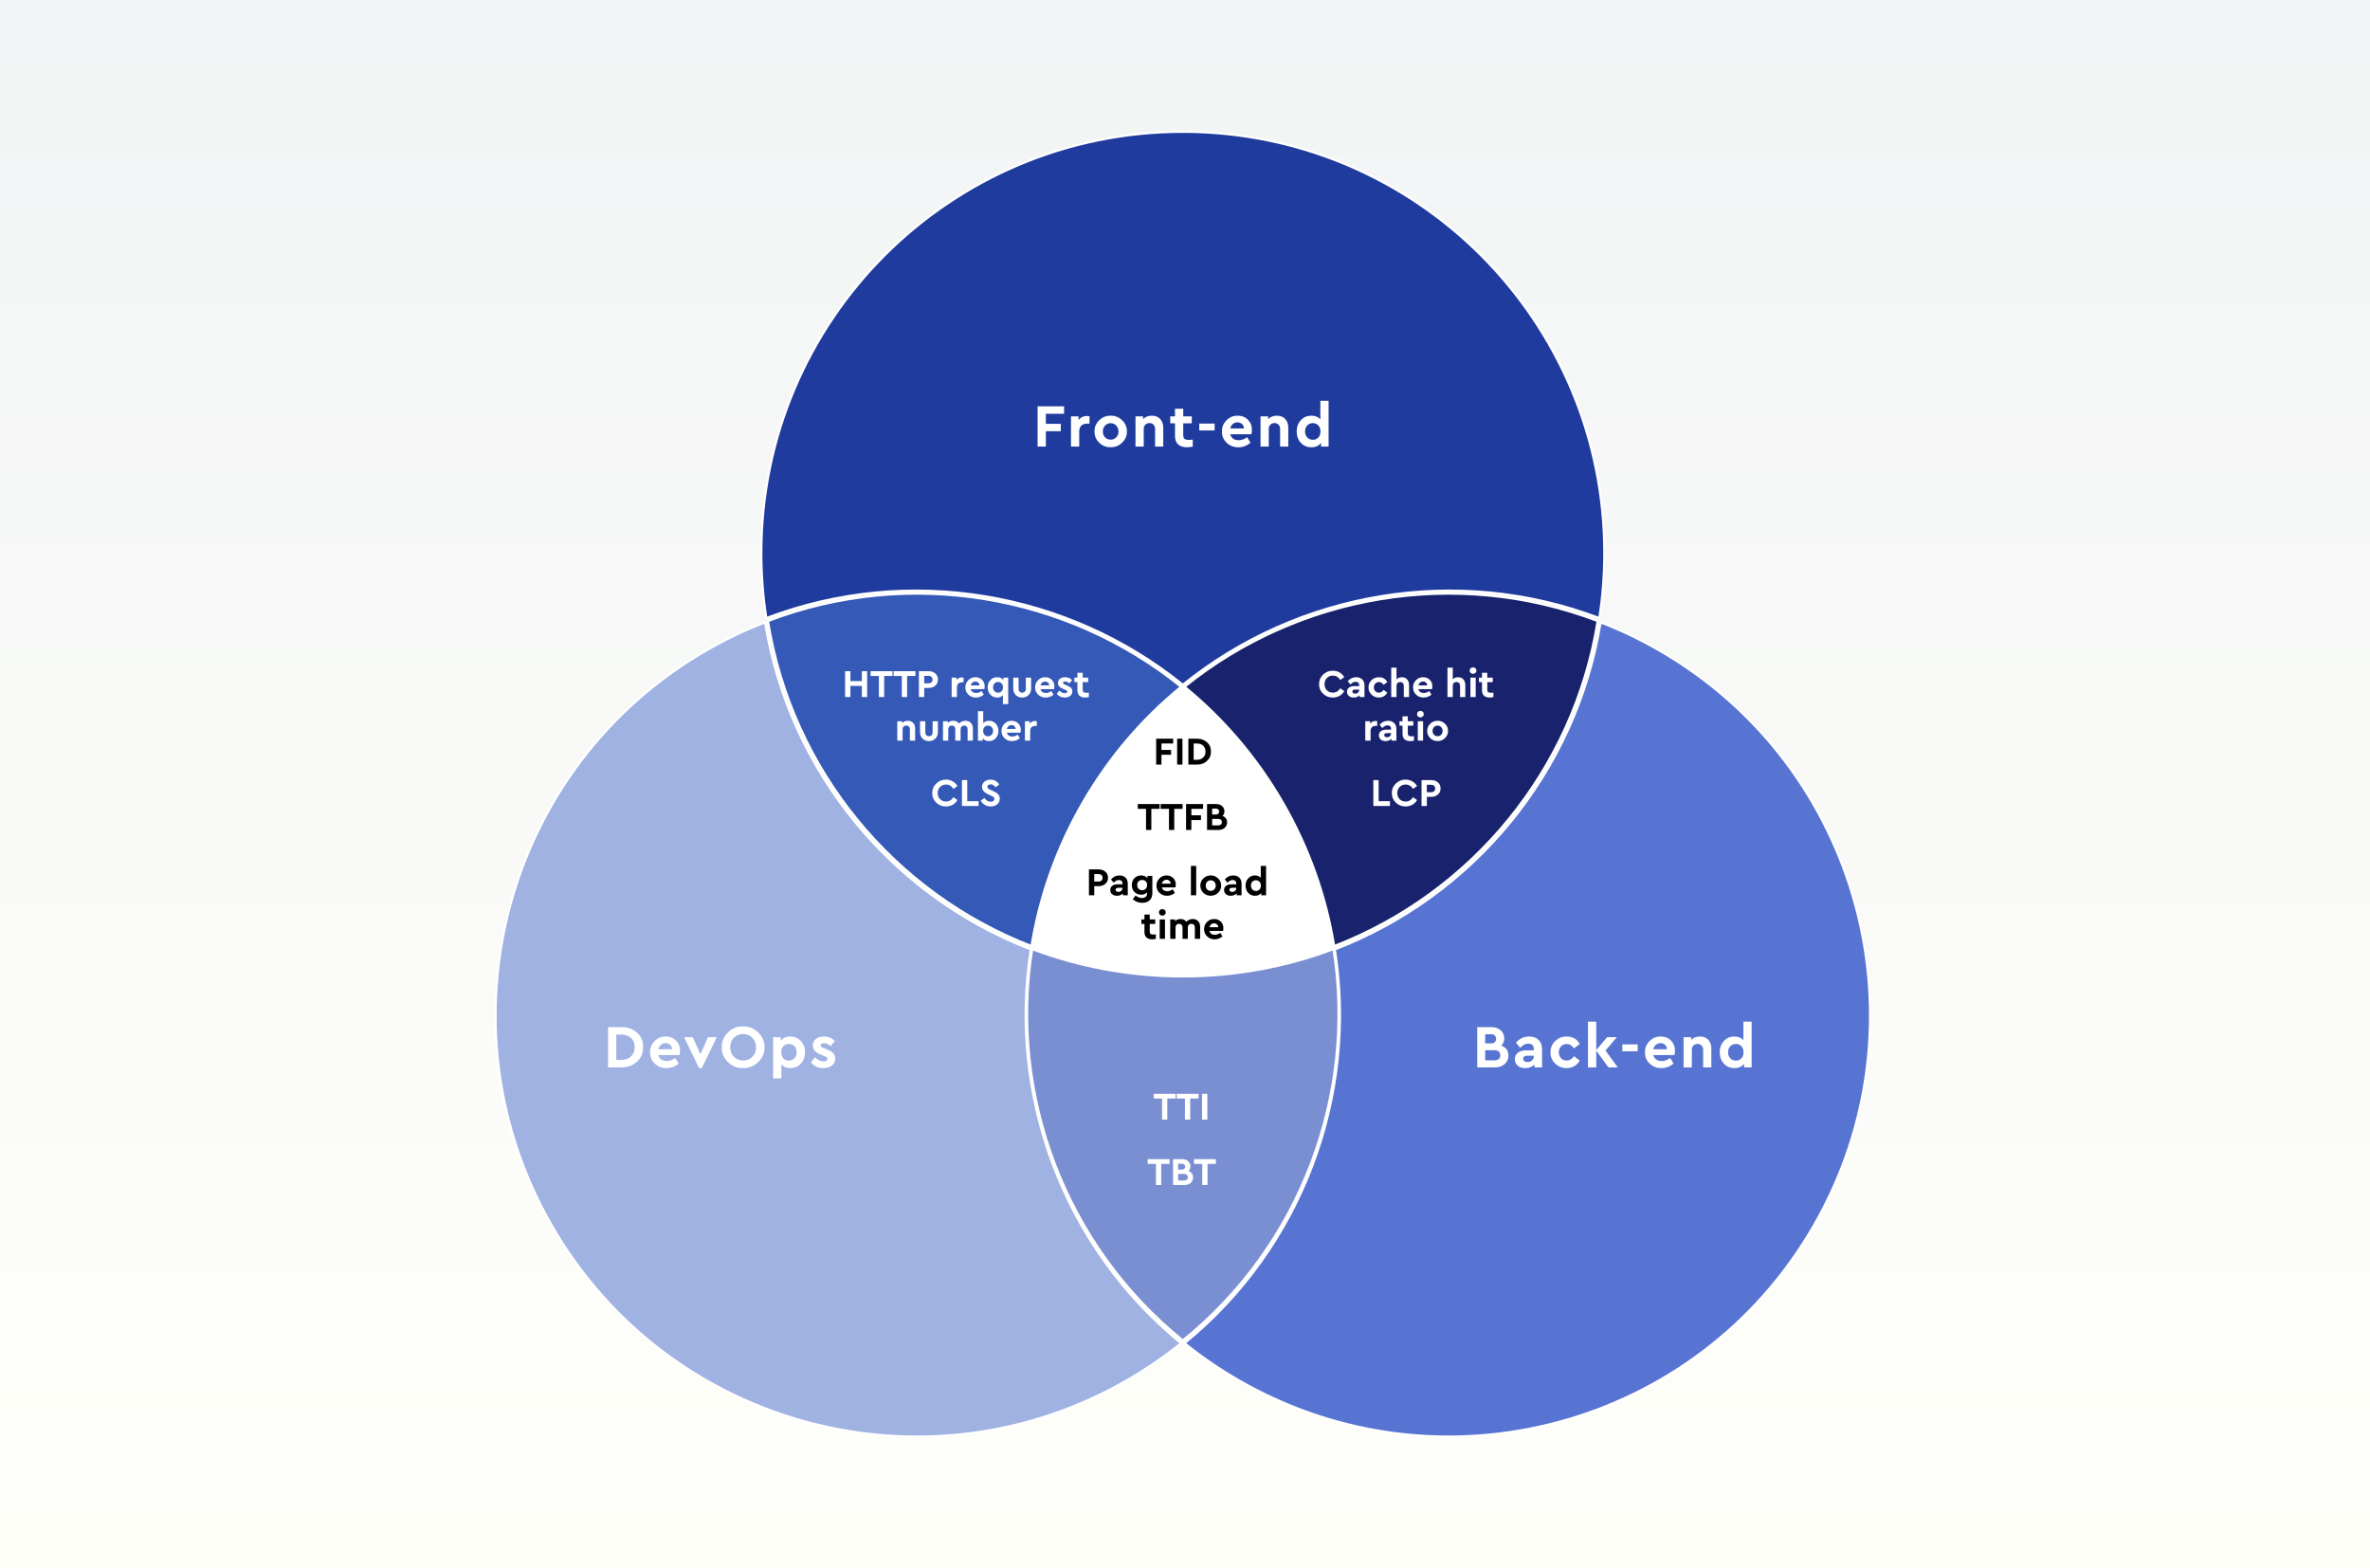 <?xml version="1.0" encoding="UTF-8"?>
<svg xmlns="http://www.w3.org/2000/svg" width="1088" height="720" viewBox="0 0 1088 720" fill="none">
  <rect x="0" y="0" width="1088" height="720" fill="#333333" stroke="none"/>
  <g clip-path="url(#clip0_2945_3461)">
    <rect width="1088" height="720" fill="white"></rect>
    <rect x="-4" width="1095" height="720" fill="url(#paint0_linear_2945_3461)"></rect>
    <path d="M543.001 315C525.184 329.54 509.664 347.546 497.508 368.729C485.353 389.911 477.6 412.43 474 435.229C495.431 443.488 518.69 448 543 448C567.31 448 590.569 443.488 612 435.229C608.4 412.431 600.647 389.912 588.492 368.729C576.336 347.545 560.819 329.54 543.001 315Z" fill="white"></path>
    <path d="M588.983 368.529C576.89 347.57 561.479 329.725 543.793 315.277C596.329 272.887 668.673 260.375 733.442 285.087C722.449 353.555 675.45 409.975 612.483 434.312C608.828 411.757 601.076 389.487 588.983 368.529Z" fill="#19226D" stroke="white"></path>
    <path d="M497.45 368.779L497.017 368.529C484.924 389.488 477.171 411.758 473.517 434.312C410.55 409.975 363.551 353.555 352.558 285.087C417.327 260.375 489.671 272.887 542.207 315.277C524.52 329.724 509.11 347.57 497.017 368.529L497.45 368.779Z" fill="#3459B7" stroke="white"></path>
    <path d="M543 448.236C567.357 448.236 590.672 443.804 612.179 435.685C622.685 502.499 597.16 571.535 543 615.357C488.84 571.536 463.315 502.499 473.821 435.685C495.328 443.804 518.643 448.236 543 448.236Z" fill="#7A8FD2" stroke="white"></path>
    <path d="M761.823 298.647L761.823 298.647C854.272 352.048 885.943 470.296 832.577 562.781C779.197 655.265 660.979 686.961 568.53 633.561L568.53 633.561C559.721 628.483 551.472 622.807 543.794 616.61C597.906 572.487 623.367 503.037 612.785 435.849C676.243 411.405 723.638 354.627 734.786 285.689C743.981 289.25 753.014 293.556 761.823 298.647Z" fill="#5774D2" stroke="white"></path>
    <path d="M324.177 298.647L324.177 298.647C332.986 293.556 342.019 289.25 351.214 285.689C362.361 354.627 409.756 411.406 473.215 435.85C462.632 503.037 488.094 572.487 542.206 616.61C534.528 622.807 526.278 628.482 517.47 633.561L517.47 633.561C425.021 686.961 306.803 655.265 253.423 562.781C200.057 470.297 231.728 352.048 324.177 298.647Z" fill="#9FB2E2" stroke="white"></path>
    <path d="M351.803 283.746C350.285 274.001 349.5 264.006 349.5 253.837C349.5 147.06 436.14 60.5 543 60.5C649.862 60.5 736.5 147.06 736.5 253.837C736.5 264.007 735.715 274.002 734.197 283.746C668.867 258.932 595.932 271.602 543 314.357C490.068 271.602 417.133 258.932 351.803 283.746Z" fill="#203B9E" stroke="white"></path>
    <path d="M476.337 205V186.52H488.489V189.936H480.117V194.556H486.977V197.972H480.117V205H476.337ZM500.171 191.14V194.472H499.163C498.006 194.472 497.091 194.78 496.419 195.396C495.766 196.012 495.439 196.908 495.439 198.084V205H491.659V191.14H495.131V192.792C496.102 191.579 497.371 190.972 498.939 190.972C499.406 190.972 499.817 191.028 500.171 191.14ZM502.457 198.056C502.42 196.077 503.139 194.369 504.613 192.932C506.088 191.495 507.843 190.795 509.877 190.832C511.912 190.795 513.667 191.495 515.141 192.932C516.635 194.369 517.363 196.077 517.325 198.056C517.363 200.035 516.635 201.752 515.141 203.208C513.648 204.645 511.884 205.345 509.849 205.308C507.815 205.345 506.06 204.645 504.585 203.208C503.129 201.752 502.42 200.035 502.457 198.056ZM512.425 200.772C513.116 200.063 513.461 199.167 513.461 198.084C513.461 197.001 513.116 196.096 512.425 195.368C511.753 194.64 510.904 194.276 509.877 194.276C508.832 194.276 507.973 194.64 507.301 195.368C506.629 196.077 506.293 196.983 506.293 198.084C506.293 199.167 506.629 200.063 507.301 200.772C507.973 201.481 508.832 201.836 509.877 201.836C510.904 201.836 511.753 201.481 512.425 200.772ZM534.016 196.404V205H530.264V196.908C530.264 196.105 530.022 195.461 529.536 194.976C529.07 194.472 528.454 194.22 527.688 194.22C526.923 194.22 526.288 194.472 525.784 194.976C525.299 195.461 525.056 196.105 525.056 196.908V205H521.276V191.14H524.748V192.4C525.794 191.355 527.147 190.832 528.808 190.832C530.414 190.832 531.683 191.336 532.616 192.344C533.55 193.352 534.016 194.705 534.016 196.404ZM547.559 201.836V205C546.663 205.224 545.795 205.336 544.955 205.336C543.182 205.336 541.81 204.897 540.839 204.02C539.887 203.143 539.411 201.845 539.411 200.128V194.332H537.227V191.14H539.411V187.64H543.191V191.14H547.111V194.332H543.191V199.792C543.191 200.576 543.387 201.136 543.779 201.472C544.19 201.789 544.853 201.948 545.767 201.948C546.085 201.948 546.682 201.911 547.559 201.836ZM550.551 197.608V194.444H557.607V197.608H550.551ZM574.477 199.344H564.761C564.985 200.221 565.433 200.903 566.105 201.388C566.796 201.855 567.645 202.088 568.653 202.088C570.016 202.088 571.304 201.621 572.517 200.688L574.085 203.264C572.424 204.645 570.576 205.336 568.541 205.336C566.413 205.373 564.603 204.683 563.109 203.264C561.635 201.827 560.916 200.1 560.953 198.084C560.916 196.087 561.616 194.369 563.053 192.932C564.491 191.495 566.208 190.795 568.205 190.832C570.109 190.832 571.668 191.448 572.881 192.68C574.113 193.912 574.729 195.443 574.729 197.272C574.729 197.944 574.645 198.635 574.477 199.344ZM564.761 196.684H571.061C571.043 195.844 570.744 195.172 570.165 194.668C569.605 194.145 568.905 193.884 568.065 193.884C567.263 193.884 566.563 194.136 565.965 194.64C565.368 195.144 564.967 195.825 564.761 196.684ZM591.419 196.404V205H587.667V196.908C587.667 196.105 587.424 195.461 586.939 194.976C586.472 194.472 585.856 194.22 585.091 194.22C584.325 194.22 583.691 194.472 583.187 194.976C582.701 195.461 582.459 196.105 582.459 196.908V205H578.679V191.14H582.151V192.4C583.196 191.355 584.549 190.832 586.211 190.832C587.816 190.832 589.085 191.336 590.019 192.344C590.952 193.352 591.419 194.705 591.419 196.404ZM606.138 184H609.918V205H606.446V203.292C605.494 204.655 604.01 205.336 601.994 205.336C600.052 205.336 598.447 204.655 597.178 203.292C595.908 201.911 595.274 200.175 595.274 198.084C595.274 195.993 595.908 194.267 597.178 192.904C598.447 191.523 600.052 190.832 601.994 190.832C603.748 190.832 605.13 191.383 606.138 192.484V184ZM605.186 200.884C605.858 200.212 606.194 199.279 606.194 198.084C606.194 196.889 605.858 195.956 605.186 195.284C604.514 194.593 603.683 194.248 602.694 194.248C601.667 194.248 600.808 194.603 600.118 195.312C599.446 196.021 599.11 196.936 599.11 198.056C599.11 199.195 599.446 200.119 600.118 200.828C600.79 201.537 601.648 201.892 602.694 201.892C603.702 201.892 604.532 201.556 605.186 200.884Z" fill="white"></path>
    <path d="M279.128 490V471.52H285.176C288.125 471.483 290.552 472.332 292.456 474.068C294.36 475.785 295.293 477.997 295.256 480.704C295.293 483.392 294.351 485.623 292.428 487.396C290.505 489.169 288.088 490.037 285.176 490H279.128ZM282.908 486.584H285.148C287.015 486.584 288.517 486.052 289.656 484.988C290.795 483.905 291.364 482.477 291.364 480.704C291.364 478.912 290.804 477.503 289.684 476.476C288.564 475.449 287.052 474.936 285.148 474.936H282.908V486.584ZM311.948 484.344H302.232C302.456 485.221 302.904 485.903 303.576 486.388C304.267 486.855 305.116 487.088 306.124 487.088C307.487 487.088 308.775 486.621 309.988 485.688L311.556 488.264C309.895 489.645 308.047 490.336 306.012 490.336C303.884 490.373 302.073 489.683 300.58 488.264C299.105 486.827 298.387 485.1 298.424 483.084C298.387 481.087 299.087 479.369 300.524 477.932C301.961 476.495 303.679 475.795 305.676 475.832C307.58 475.832 309.139 476.448 310.352 477.68C311.584 478.912 312.2 480.443 312.2 482.272C312.2 482.944 312.116 483.635 311.948 484.344ZM302.232 481.684H308.532C308.513 480.844 308.215 480.172 307.636 479.668C307.076 479.145 306.376 478.884 305.536 478.884C304.733 478.884 304.033 479.136 303.436 479.64C302.839 480.144 302.437 480.825 302.232 481.684ZM325.039 476.14H329.043L322.183 490.336H320.923L314.063 476.14H318.039L321.539 483.98L325.039 476.14ZM331.322 480.76C331.284 478.128 332.236 475.86 334.178 473.956C336.138 472.052 338.452 471.128 341.122 471.184C343.791 471.128 346.106 472.052 348.066 473.956C350.044 475.86 351.015 478.128 350.978 480.76C351.015 483.392 350.044 485.66 348.066 487.564C346.106 489.468 343.791 490.392 341.122 490.336C338.452 490.392 336.138 489.468 334.178 487.564C332.236 485.66 331.284 483.392 331.322 480.76ZM347.086 480.76C347.086 479.005 346.516 477.559 345.378 476.42C344.258 475.263 342.848 474.684 341.15 474.684C339.432 474.684 338.014 475.253 336.894 476.392C335.774 477.531 335.214 478.987 335.214 480.76C335.214 482.533 335.774 483.989 336.894 485.128C338.014 486.267 339.432 486.836 341.15 486.836C342.848 486.836 344.258 486.267 345.378 485.128C346.516 483.989 347.086 482.533 347.086 480.76ZM367.639 477.904C368.927 479.267 369.571 480.984 369.571 483.056C369.571 485.128 368.927 486.864 367.639 488.264C366.369 489.645 364.773 490.336 362.851 490.336C361.115 490.336 359.733 489.776 358.707 488.656V495.04H354.927V476.14H358.399V477.876C359.351 476.513 360.835 475.832 362.851 475.832C364.773 475.832 366.369 476.523 367.639 477.904ZM365.735 483.084C365.735 481.945 365.399 481.021 364.727 480.312C364.055 479.603 363.196 479.248 362.151 479.248C361.143 479.248 360.303 479.584 359.631 480.256C358.977 480.928 358.651 481.861 358.651 483.056C358.651 484.251 358.977 485.193 359.631 485.884C360.303 486.556 361.143 486.892 362.151 486.892C363.177 486.892 364.027 486.537 364.699 485.828C365.389 485.119 365.735 484.204 365.735 483.084ZM372.276 487.648L374.18 485.352C375.375 486.603 376.672 487.228 378.072 487.228C378.595 487.228 379.015 487.135 379.332 486.948C379.668 486.743 379.836 486.453 379.836 486.08C379.836 485.8 379.733 485.585 379.528 485.436C379.341 485.268 378.968 485.063 378.408 484.82L376.924 484.204C375.599 483.663 374.637 483.075 374.04 482.44C373.443 481.787 373.144 480.965 373.144 479.976C373.144 478.688 373.611 477.68 374.544 476.952C375.477 476.205 376.709 475.832 378.24 475.832C380.293 475.832 381.955 476.523 383.224 477.904L381.32 480.228C380.387 479.351 379.351 478.912 378.212 478.912C377.223 478.912 376.728 479.239 376.728 479.892C376.728 480.153 376.831 480.368 377.036 480.536C377.241 480.704 377.624 480.9 378.184 481.124L379.528 481.684C380.909 482.244 381.899 482.841 382.496 483.476C383.112 484.111 383.42 484.923 383.42 485.912C383.42 487.293 382.907 488.376 381.88 489.16C380.872 489.944 379.584 490.336 378.016 490.336C375.533 490.336 373.62 489.44 372.276 487.648Z" fill="white"></path>
    <path d="M692.471 484.568C692.471 486.155 691.902 487.461 690.763 488.488C689.624 489.496 688.168 490 686.395 490H678.163V471.52H684.715C686.432 471.52 687.832 472.005 688.915 472.976C690.016 473.928 690.567 475.16 690.567 476.672C690.567 478.035 690.11 479.145 689.195 480.004C691.379 480.807 692.471 482.328 692.471 484.568ZM684.407 474.768H681.803V478.996H684.407C685.172 478.996 685.76 478.809 686.171 478.436C686.6 478.063 686.815 477.54 686.815 476.868C686.815 476.215 686.6 475.701 686.171 475.328C685.76 474.955 685.172 474.768 684.407 474.768ZM688.747 484.428C688.747 483.719 688.514 483.159 688.047 482.748C687.58 482.319 686.936 482.104 686.115 482.104H681.803V486.752H686.115C686.936 486.752 687.58 486.547 688.047 486.136C688.514 485.725 688.747 485.156 688.747 484.428ZM707.922 481.768V490H704.45V488.656C703.367 489.776 701.958 490.336 700.222 490.336C698.766 490.336 697.599 489.953 696.722 489.188C695.863 488.423 695.434 487.424 695.434 486.192C695.434 484.941 695.9 483.961 696.834 483.252C697.786 482.524 699.064 482.16 700.67 482.16H704.142V481.544C704.142 480.76 703.918 480.163 703.47 479.752C703.04 479.323 702.406 479.108 701.566 479.108C700.875 479.108 700.25 479.257 699.69 479.556C699.13 479.855 698.532 480.34 697.898 481.012L695.938 478.688C697.543 476.784 699.559 475.832 701.986 475.832C703.815 475.832 705.262 476.355 706.326 477.4C707.39 478.427 707.922 479.883 707.922 481.768ZM704.142 484.82V484.652H701.174C699.886 484.652 699.242 485.119 699.242 486.052C699.242 486.519 699.419 486.892 699.774 487.172C700.147 487.433 700.632 487.564 701.23 487.564C702.07 487.564 702.76 487.312 703.302 486.808C703.862 486.285 704.142 485.623 704.142 484.82ZM711.776 483.056C711.776 481.04 712.494 479.332 713.932 477.932C715.369 476.532 717.124 475.832 719.196 475.832C721.921 475.832 723.928 476.971 725.216 479.248L722.584 481.292C721.65 479.948 720.54 479.276 719.252 479.276C718.188 479.276 717.31 479.64 716.62 480.368C715.948 481.077 715.612 481.973 715.612 483.056C715.612 484.157 715.948 485.072 716.62 485.8C717.31 486.509 718.188 486.864 719.252 486.864C720.54 486.864 721.65 486.201 722.584 484.876L725.216 486.892C724.6 487.975 723.769 488.824 722.724 489.44C721.697 490.037 720.521 490.336 719.196 490.336C717.161 490.373 715.406 489.673 713.932 488.236C712.457 486.78 711.738 485.053 711.776 483.056ZM742.673 490H738.361L732.789 482.328V490H729.009V469H732.789V482.048L737.773 476.14H742.253L737.045 482.272L742.673 490ZM744.76 482.608V479.444H751.816V482.608H744.76ZM768.686 484.344H758.97C759.194 485.221 759.642 485.903 760.314 486.388C761.005 486.855 761.854 487.088 762.862 487.088C764.225 487.088 765.513 486.621 766.726 485.688L768.294 488.264C766.633 489.645 764.785 490.336 762.75 490.336C760.622 490.373 758.812 489.683 757.318 488.264C755.844 486.827 755.125 485.1 755.162 483.084C755.125 481.087 755.825 479.369 757.262 477.932C758.7 476.495 760.417 475.795 762.414 475.832C764.318 475.832 765.877 476.448 767.09 477.68C768.322 478.912 768.938 480.443 768.938 482.272C768.938 482.944 768.854 483.635 768.686 484.344ZM758.97 481.684H765.27C765.252 480.844 764.953 480.172 764.374 479.668C763.814 479.145 763.114 478.884 762.274 478.884C761.472 478.884 760.772 479.136 760.174 479.64C759.577 480.144 759.176 480.825 758.97 481.684ZM785.628 481.404V490H781.876V481.908C781.876 481.105 781.633 480.461 781.148 479.976C780.681 479.472 780.065 479.22 779.3 479.22C778.534 479.22 777.9 479.472 777.396 479.976C776.91 480.461 776.668 481.105 776.668 481.908V490H772.888V476.14H776.36V477.4C777.405 476.355 778.758 475.832 780.42 475.832C782.025 475.832 783.294 476.336 784.228 477.344C785.161 478.352 785.628 479.705 785.628 481.404ZM800.347 469H804.127V490H800.655V488.292C799.703 489.655 798.219 490.336 796.203 490.336C794.261 490.336 792.656 489.655 791.387 488.292C790.117 486.911 789.483 485.175 789.483 483.084C789.483 480.993 790.117 479.267 791.387 477.904C792.656 476.523 794.261 475.832 796.203 475.832C797.957 475.832 799.339 476.383 800.347 477.484V469ZM799.395 485.884C800.067 485.212 800.403 484.279 800.403 483.084C800.403 481.889 800.067 480.956 799.395 480.284C798.723 479.593 797.892 479.248 796.903 479.248C795.876 479.248 795.017 479.603 794.327 480.312C793.655 481.021 793.319 481.936 793.319 483.056C793.319 484.195 793.655 485.119 794.327 485.828C794.999 486.537 795.857 486.892 796.903 486.892C797.911 486.892 798.741 486.556 799.395 485.884Z" fill="white"></path>
    <path d="M605.543 314.06C605.519 312.356 606.137 310.898 607.397 309.686C608.657 308.462 610.151 307.868 611.879 307.904C613.007 307.904 614.027 308.168 614.939 308.696C615.863 309.212 616.589 309.932 617.117 310.856L615.281 312.152C614.429 310.82 613.295 310.154 611.879 310.154C610.775 310.154 609.857 310.526 609.125 311.27C608.405 312.014 608.045 312.95 608.045 314.078C608.045 315.206 608.405 316.136 609.125 316.868C609.857 317.6 610.775 317.966 611.879 317.966C613.295 317.966 614.429 317.3 615.281 315.968L617.117 317.264C616.601 318.188 615.881 318.914 614.957 319.442C614.033 319.958 613.001 320.216 611.861 320.216C610.121 320.252 608.621 319.664 607.361 318.452C606.113 317.228 605.507 315.764 605.543 314.06ZM626.403 314.708V320H624.171V319.136C623.475 319.856 622.569 320.216 621.453 320.216C620.517 320.216 619.767 319.97 619.203 319.478C618.651 318.986 618.375 318.344 618.375 317.552C618.375 316.748 618.675 316.118 619.275 315.662C619.887 315.194 620.709 314.96 621.741 314.96H623.973V314.564C623.973 314.06 623.829 313.676 623.541 313.412C623.265 313.136 622.857 312.998 622.317 312.998C621.873 312.998 621.471 313.094 621.111 313.286C620.751 313.478 620.367 313.79 619.959 314.222L618.699 312.728C619.731 311.504 621.027 310.892 622.587 310.892C623.763 310.892 624.693 311.228 625.377 311.9C626.061 312.56 626.403 313.496 626.403 314.708ZM623.973 316.67V316.562H622.065C621.237 316.562 620.823 316.862 620.823 317.462C620.823 317.762 620.937 318.002 621.165 318.182C621.405 318.35 621.717 318.434 622.101 318.434C622.641 318.434 623.085 318.272 623.433 317.948C623.793 317.612 623.973 317.186 623.973 316.67ZM628.237 315.536C628.237 314.24 628.699 313.142 629.623 312.242C630.547 311.342 631.675 310.892 633.007 310.892C634.759 310.892 636.049 311.624 636.877 313.088L635.185 314.402C634.585 313.538 633.871 313.106 633.043 313.106C632.359 313.106 631.795 313.34 631.351 313.808C630.919 314.264 630.703 314.84 630.703 315.536C630.703 316.244 630.919 316.832 631.351 317.3C631.795 317.756 632.359 317.984 633.043 317.984C633.871 317.984 634.585 317.558 635.185 316.706L636.877 318.002C636.481 318.698 635.947 319.244 635.275 319.64C634.615 320.024 633.859 320.216 633.007 320.216C631.699 320.24 630.571 319.79 629.623 318.866C628.675 317.93 628.213 316.82 628.237 315.536ZM646.863 314.474V320H644.451V314.816C644.451 314.3 644.295 313.886 643.983 313.574C643.683 313.25 643.287 313.088 642.795 313.088C642.303 313.088 641.895 313.25 641.571 313.574C641.259 313.886 641.103 314.3 641.103 314.816V320H638.673V306.5H641.103V311.846C641.739 311.21 642.555 310.892 643.551 310.892C644.559 310.892 645.363 311.222 645.963 311.882C646.563 312.53 646.863 313.394 646.863 314.474ZM657.392 316.364H651.146C651.29 316.928 651.578 317.366 652.01 317.678C652.454 317.978 653 318.128 653.648 318.128C654.524 318.128 655.352 317.828 656.132 317.228L657.14 318.884C656.072 319.772 654.884 320.216 653.576 320.216C652.208 320.24 651.044 319.796 650.084 318.884C649.136 317.96 648.674 316.85 648.698 315.554C648.674 314.27 649.124 313.166 650.048 312.242C650.972 311.318 652.076 310.868 653.36 310.892C654.584 310.892 655.586 311.288 656.366 312.08C657.158 312.872 657.554 313.856 657.554 315.032C657.554 315.464 657.5 315.908 657.392 316.364ZM651.146 314.654H655.196C655.184 314.114 654.992 313.682 654.62 313.358C654.26 313.022 653.81 312.854 653.27 312.854C652.754 312.854 652.304 313.016 651.92 313.34C651.536 313.664 651.278 314.102 651.146 314.654ZM672.685 314.474V320H670.273V314.816C670.273 314.3 670.117 313.886 669.805 313.574C669.505 313.25 669.109 313.088 668.617 313.088C668.125 313.088 667.717 313.25 667.393 313.574C667.081 313.886 666.925 314.3 666.925 314.816V320H664.495V306.5H666.925V311.846C667.561 311.21 668.377 310.892 669.373 310.892C670.381 310.892 671.185 311.222 671.785 311.882C672.385 312.53 672.685 313.394 672.685 314.474ZM675.024 320V311.09H677.454V320H675.024ZM674.682 307.85C674.682 307.418 674.832 307.058 675.132 306.77C675.432 306.482 675.798 306.338 676.23 306.338C676.662 306.338 677.028 306.482 677.328 306.77C677.64 307.058 677.796 307.418 677.796 307.85C677.796 308.27 677.64 308.624 677.328 308.912C677.028 309.2 676.662 309.344 676.23 309.344C675.798 309.344 675.432 309.2 675.132 308.912C674.832 308.624 674.682 308.27 674.682 307.85ZM685.582 317.966V320C685.006 320.144 684.448 320.216 683.908 320.216C682.768 320.216 681.886 319.934 681.262 319.37C680.65 318.806 680.344 317.972 680.344 316.868V313.142H678.94V311.09H680.344V308.84H682.774V311.09H685.294V313.142H682.774V316.652C682.774 317.156 682.9 317.516 683.152 317.732C683.416 317.936 683.842 318.038 684.43 318.038C684.634 318.038 685.018 318.014 685.582 317.966ZM632.236 331.09V333.232H631.588C630.844 333.232 630.256 333.43 629.824 333.826C629.404 334.222 629.194 334.798 629.194 335.554V340H626.764V331.09H628.996V332.152C629.62 331.372 630.436 330.982 631.444 330.982C631.744 330.982 632.008 331.018 632.236 331.09ZM641.036 334.708V340H638.804V339.136C638.108 339.856 637.202 340.216 636.086 340.216C635.15 340.216 634.4 339.97 633.836 339.478C633.284 338.986 633.008 338.344 633.008 337.552C633.008 336.748 633.308 336.118 633.908 335.662C634.52 335.194 635.342 334.96 636.374 334.96H638.606V334.564C638.606 334.06 638.462 333.676 638.174 333.412C637.898 333.136 637.49 332.998 636.95 332.998C636.506 332.998 636.104 333.094 635.744 333.286C635.384 333.478 635 333.79 634.592 334.222L633.332 332.728C634.364 331.504 635.66 330.892 637.22 330.892C638.396 330.892 639.326 331.228 640.01 331.9C640.694 332.56 641.036 333.496 641.036 334.708ZM638.606 336.67V336.562H636.698C635.87 336.562 635.456 336.862 635.456 337.462C635.456 337.762 635.57 338.002 635.798 338.182C636.038 338.35 636.35 338.434 636.734 338.434C637.274 338.434 637.718 338.272 638.066 337.948C638.426 337.612 638.606 337.186 638.606 336.67ZM649.099 337.966V340C648.523 340.144 647.965 340.216 647.425 340.216C646.285 340.216 645.403 339.934 644.779 339.37C644.167 338.806 643.861 337.972 643.861 336.868V333.142H642.457V331.09H643.861V328.84H646.291V331.09H648.811V333.142H646.291V336.652C646.291 337.156 646.417 337.516 646.669 337.732C646.933 337.936 647.359 338.038 647.947 338.038C648.151 338.038 648.535 338.014 649.099 337.966ZM650.863 340V331.09H653.293V340H650.863ZM650.521 327.85C650.521 327.418 650.671 327.058 650.971 326.77C651.271 326.482 651.637 326.338 652.069 326.338C652.501 326.338 652.867 326.482 653.167 326.77C653.479 327.058 653.635 327.418 653.635 327.85C653.635 328.27 653.479 328.624 653.167 328.912C652.867 329.2 652.501 329.344 652.069 329.344C651.637 329.344 651.271 329.2 650.971 328.912C650.671 328.624 650.521 328.27 650.521 327.85ZM655.193 335.536C655.169 334.264 655.631 333.166 656.579 332.242C657.527 331.318 658.655 330.868 659.963 330.892C661.271 330.868 662.399 331.318 663.347 332.242C664.307 333.166 664.775 334.264 664.751 335.536C664.775 336.808 664.307 337.912 663.347 338.848C662.387 339.772 661.253 340.222 659.945 340.198C658.637 340.222 657.509 339.772 656.561 338.848C655.625 337.912 655.169 336.808 655.193 335.536ZM661.601 337.282C662.045 336.826 662.267 336.25 662.267 335.554C662.267 334.858 662.045 334.276 661.601 333.808C661.169 333.34 660.623 333.106 659.963 333.106C659.291 333.106 658.739 333.34 658.307 333.808C657.875 334.264 657.659 334.846 657.659 335.554C657.659 336.25 657.875 336.826 658.307 337.282C658.739 337.738 659.291 337.966 659.963 337.966C660.623 337.966 661.169 337.738 661.601 337.282ZM630.459 370V358.12H632.889V367.804H638.091V370H630.459ZM638.951 364.06C638.927 362.356 639.545 360.898 640.805 359.686C642.065 358.462 643.559 357.868 645.287 357.904C646.415 357.904 647.435 358.168 648.347 358.696C649.271 359.212 649.997 359.932 650.525 360.856L648.689 362.152C647.837 360.82 646.703 360.154 645.287 360.154C644.183 360.154 643.265 360.526 642.533 361.27C641.813 362.014 641.453 362.95 641.453 364.078C641.453 365.206 641.813 366.136 642.533 366.868C643.265 367.6 644.183 367.966 645.287 367.966C646.703 367.966 647.837 367.3 648.689 365.968L650.525 367.264C650.009 368.188 649.289 368.914 648.365 369.442C647.441 369.958 646.409 370.216 645.269 370.216C643.529 370.252 642.029 369.664 640.769 368.452C639.521 367.228 638.915 365.764 638.951 364.06ZM652.59 370V358.12H657.054C658.302 358.12 659.328 358.474 660.132 359.182C660.936 359.89 661.338 360.814 661.338 361.954C661.338 363.082 660.936 364.006 660.132 364.726C659.328 365.446 658.302 365.806 657.054 365.806H655.02V370H652.59ZM655.02 363.682H657.054C657.618 363.682 658.056 363.526 658.368 363.214C658.692 362.89 658.854 362.47 658.854 361.954C658.854 361.45 658.686 361.042 658.35 360.73C658.026 360.418 657.594 360.262 657.054 360.262H655.02V363.682Z" fill="white"></path>
    <path d="M533.446 514V504.316H529.648V502.12H539.692V504.316H535.876V514H533.446ZM543.975 514V504.316H540.177V502.12H550.221V504.316H546.405V514H543.975ZM551.822 514V502.12H554.252V514H551.822ZM530.659 544V534.316H526.861V532.12H536.905V534.316H533.089V544H530.659ZM547.705 540.508C547.705 541.528 547.339 542.368 546.607 543.028C545.875 543.676 544.939 544 543.799 544H538.507V532.12H542.719C543.823 532.12 544.723 532.432 545.419 533.056C546.127 533.668 546.481 534.46 546.481 535.432C546.481 536.308 546.187 537.022 545.599 537.574C547.003 538.09 547.705 539.068 547.705 540.508ZM542.521 534.208H540.847V536.926H542.521C543.013 536.926 543.391 536.806 543.655 536.566C543.931 536.326 544.069 535.99 544.069 535.558C544.069 535.138 543.931 534.808 543.655 534.568C543.391 534.328 543.013 534.208 542.521 534.208ZM545.311 540.418C545.311 539.962 545.161 539.602 544.861 539.338C544.561 539.062 544.147 538.924 543.619 538.924H540.847V541.912H543.619C544.147 541.912 544.561 541.78 544.861 541.516C545.161 541.252 545.311 540.886 545.311 540.418ZM551.911 544V534.316H548.113V532.12H558.157V534.316H554.341V544H551.911Z" fill="white"></path>
    <path d="M387.959 320V308.12H390.389V312.674H395.645V308.12H398.075V320H395.645V314.87H390.389V320H387.959ZM403.473 320V310.316H399.675V308.12H409.719V310.316H405.903V320H403.473ZM414.002 320V310.316H410.204V308.12H420.248V310.316H416.432V320H414.002ZM421.849 320V308.12H426.313C427.561 308.12 428.587 308.474 429.391 309.182C430.195 309.89 430.597 310.814 430.597 311.954C430.597 313.082 430.195 314.006 429.391 314.726C428.587 315.446 427.561 315.806 426.313 315.806H424.279V320H421.849ZM424.279 313.682H426.313C426.877 313.682 427.315 313.526 427.627 313.214C427.951 312.89 428.113 312.47 428.113 311.954C428.113 311.45 427.945 311.042 427.609 310.73C427.285 310.418 426.853 310.262 426.313 310.262H424.279V313.682ZM442.347 311.09V313.232H441.699C440.955 313.232 440.367 313.43 439.935 313.826C439.515 314.222 439.305 314.798 439.305 315.554V320H436.875V311.09H439.107V312.152C439.731 311.372 440.547 310.982 441.555 310.982C441.855 310.982 442.119 311.018 442.347 311.09ZM451.868 316.364H445.622C445.766 316.928 446.054 317.366 446.486 317.678C446.93 317.978 447.476 318.128 448.124 318.128C449 318.128 449.828 317.828 450.608 317.228L451.616 318.884C450.548 319.772 449.36 320.216 448.052 320.216C446.684 320.24 445.52 319.796 444.56 318.884C443.612 317.96 443.15 316.85 443.174 315.554C443.15 314.27 443.6 313.166 444.524 312.242C445.448 311.318 446.552 310.868 447.836 310.892C449.06 310.892 450.062 311.288 450.842 312.08C451.634 312.872 452.03 313.856 452.03 315.032C452.03 315.464 451.976 315.908 451.868 316.364ZM445.622 314.654H449.672C449.66 314.114 449.468 313.682 449.096 313.358C448.736 313.022 448.286 312.854 447.746 312.854C447.23 312.854 446.78 313.016 446.396 313.34C446.012 313.664 445.754 314.102 445.622 314.654ZM460.604 311.09H462.836V323.24H460.406V319.136C459.746 319.856 458.858 320.216 457.742 320.216C456.506 320.216 455.474 319.772 454.646 318.884C453.83 317.984 453.422 316.868 453.422 315.536C453.422 314.204 453.83 313.1 454.646 312.224C455.474 311.336 456.506 310.892 457.742 310.892C459.038 310.892 459.992 311.33 460.604 312.206V311.09ZM459.794 317.354C460.226 316.91 460.442 316.304 460.442 315.536C460.442 314.768 460.226 314.168 459.794 313.736C459.374 313.304 458.84 313.088 458.192 313.088C457.52 313.088 456.968 313.316 456.536 313.772C456.104 314.228 455.888 314.822 455.888 315.554C455.888 316.274 456.104 316.862 456.536 317.318C456.98 317.774 457.532 318.002 458.192 318.002C458.828 318.002 459.362 317.786 459.794 317.354ZM465.156 316.076V311.09H467.586V316.274C467.586 316.79 467.742 317.204 468.054 317.516C468.378 317.828 468.786 317.984 469.278 317.984C469.758 317.984 470.154 317.828 470.466 317.516C470.778 317.192 470.934 316.778 470.934 316.274V311.09H473.364V316.076C473.364 317.3 472.974 318.296 472.194 319.064C471.426 319.832 470.454 320.216 469.278 320.216C468.078 320.216 467.088 319.838 466.308 319.082C465.54 318.314 465.156 317.312 465.156 316.076ZM483.877 316.364H477.631C477.775 316.928 478.063 317.366 478.495 317.678C478.939 317.978 479.485 318.128 480.133 318.128C481.009 318.128 481.837 317.828 482.617 317.228L483.625 318.884C482.557 319.772 481.369 320.216 480.061 320.216C478.693 320.24 477.529 319.796 476.569 318.884C475.621 317.96 475.159 316.85 475.183 315.554C475.159 314.27 475.609 313.166 476.533 312.242C477.457 311.318 478.561 310.868 479.845 310.892C481.069 310.892 482.071 311.288 482.851 312.08C483.643 312.872 484.039 313.856 484.039 315.032C484.039 315.464 483.985 315.908 483.877 316.364ZM477.631 314.654H481.681C481.669 314.114 481.477 313.682 481.105 313.358C480.745 313.022 480.295 312.854 479.755 312.854C479.239 312.854 478.789 313.016 478.405 313.34C478.021 313.664 477.763 314.102 477.631 314.654ZM485.125 318.488L486.349 317.012C487.117 317.816 487.951 318.218 488.851 318.218C489.187 318.218 489.457 318.158 489.661 318.038C489.877 317.906 489.985 317.72 489.985 317.48C489.985 317.3 489.919 317.162 489.787 317.066C489.667 316.958 489.427 316.826 489.067 316.67L488.113 316.274C487.261 315.926 486.643 315.548 486.259 315.14C485.875 314.72 485.683 314.192 485.683 313.556C485.683 312.728 485.983 312.08 486.583 311.612C487.183 311.132 487.975 310.892 488.959 310.892C490.279 310.892 491.347 311.336 492.163 312.224L490.939 313.718C490.339 313.154 489.673 312.872 488.941 312.872C488.305 312.872 487.987 313.082 487.987 313.502C487.987 313.67 488.053 313.808 488.185 313.916C488.317 314.024 488.563 314.15 488.923 314.294L489.787 314.654C490.675 315.014 491.311 315.398 491.695 315.806C492.091 316.214 492.289 316.736 492.289 317.372C492.289 318.26 491.959 318.956 491.299 319.46C490.651 319.964 489.823 320.216 488.815 320.216C487.219 320.216 485.989 319.64 485.125 318.488ZM499.851 317.966V320C499.275 320.144 498.717 320.216 498.177 320.216C497.037 320.216 496.155 319.934 495.531 319.37C494.919 318.806 494.613 317.972 494.613 316.868V313.142H493.209V311.09H494.613V308.84H497.043V311.09H499.563V313.142H497.043V316.652C497.043 317.156 497.169 317.516 497.421 317.732C497.685 317.936 498.111 318.038 498.699 318.038C498.903 318.038 499.287 318.014 499.851 317.966ZM420.113 334.474V340H417.701V334.798C417.701 334.282 417.545 333.868 417.233 333.556C416.933 333.232 416.537 333.07 416.045 333.07C415.553 333.07 415.145 333.232 414.821 333.556C414.509 333.868 414.353 334.282 414.353 334.798V340H411.923V331.09H414.155V331.9C414.827 331.228 415.697 330.892 416.765 330.892C417.797 330.892 418.613 331.216 419.213 331.864C419.813 332.512 420.113 333.382 420.113 334.474ZM422.362 336.076V331.09H424.792V336.274C424.792 336.79 424.948 337.204 425.26 337.516C425.584 337.828 425.992 337.984 426.484 337.984C426.964 337.984 427.36 337.828 427.672 337.516C427.984 337.192 428.14 336.778 428.14 336.274V331.09H430.57V336.076C430.57 337.3 430.18 338.296 429.4 339.064C428.632 339.832 427.66 340.216 426.484 340.216C425.284 340.216 424.294 339.838 423.514 339.082C422.746 338.314 422.362 337.312 422.362 336.076ZM446.628 334.474V340H444.198V334.816C444.198 334.288 444.054 333.868 443.766 333.556C443.478 333.244 443.094 333.088 442.614 333.088C442.134 333.088 441.738 333.244 441.426 333.556C441.126 333.868 440.976 334.27 440.976 334.762V340H438.546V334.816C438.546 334.288 438.402 333.868 438.114 333.556C437.826 333.244 437.442 333.088 436.962 333.088C436.47 333.088 436.074 333.244 435.774 333.556C435.474 333.868 435.324 334.288 435.324 334.816V340H432.894V331.09H435.126V331.882C435.75 331.222 436.59 330.892 437.646 330.892C438.81 330.892 439.692 331.318 440.292 332.17C441.048 331.318 442.038 330.892 443.262 330.892C444.294 330.892 445.11 331.216 445.71 331.864C446.322 332.512 446.628 333.382 446.628 334.474ZM457.132 332.224C457.948 333.1 458.356 334.21 458.356 335.554C458.356 336.898 457.948 338.014 457.132 338.902C456.316 339.778 455.284 340.216 454.036 340.216C452.776 340.216 451.822 339.778 451.174 338.902V340H448.942V326.5H451.372V331.954C452.02 331.246 452.908 330.892 454.036 330.892C455.284 330.892 456.316 331.336 457.132 332.224ZM455.89 335.536C455.89 334.816 455.668 334.228 455.224 333.772C454.792 333.316 454.246 333.088 453.586 333.088C452.938 333.088 452.398 333.31 451.966 333.754C451.546 334.186 451.336 334.786 451.336 335.554C451.336 336.322 451.546 336.922 451.966 337.354C452.398 337.786 452.938 338.002 453.586 338.002C454.258 338.002 454.81 337.774 455.242 337.318C455.674 336.862 455.89 336.268 455.89 335.536ZM468.453 336.364H462.207C462.351 336.928 462.639 337.366 463.071 337.678C463.515 337.978 464.061 338.128 464.709 338.128C465.585 338.128 466.413 337.828 467.193 337.228L468.201 338.884C467.133 339.772 465.945 340.216 464.637 340.216C463.269 340.24 462.105 339.796 461.145 338.884C460.197 337.96 459.735 336.85 459.759 335.554C459.735 334.27 460.185 333.166 461.109 332.242C462.033 331.318 463.137 330.868 464.421 330.892C465.645 330.892 466.647 331.288 467.427 332.08C468.219 332.872 468.615 333.856 468.615 335.032C468.615 335.464 468.561 335.908 468.453 336.364ZM462.207 334.654H466.257C466.245 334.114 466.053 333.682 465.681 333.358C465.321 333.022 464.871 332.854 464.331 332.854C463.815 332.854 463.365 333.016 462.981 333.34C462.597 333.664 462.339 334.102 462.207 334.654ZM475.983 331.09V333.232H475.335C474.591 333.232 474.003 333.43 473.571 333.826C473.151 334.222 472.941 334.798 472.941 335.554V340H470.511V331.09H472.743V332.152C473.367 331.372 474.183 330.982 475.191 330.982C475.491 330.982 475.755 331.018 475.983 331.09ZM427.959 364.06C427.935 362.356 428.553 360.898 429.813 359.686C431.073 358.462 432.567 357.868 434.295 357.904C435.423 357.904 436.443 358.168 437.355 358.696C438.279 359.212 439.005 359.932 439.533 360.856L437.697 362.152C436.845 360.82 435.711 360.154 434.295 360.154C433.191 360.154 432.273 360.526 431.541 361.27C430.821 362.014 430.461 362.95 430.461 364.078C430.461 365.206 430.821 366.136 431.541 366.868C432.273 367.6 433.191 367.966 434.295 367.966C435.711 367.966 436.845 367.3 437.697 365.968L439.533 367.264C439.017 368.188 438.297 368.914 437.373 369.442C436.449 369.958 435.417 370.216 434.277 370.216C432.537 370.252 431.037 369.664 429.777 368.452C428.529 367.228 427.923 365.764 427.959 364.06ZM441.598 370V358.12H444.028V367.804H449.23V370H441.598ZM450.21 367.588L451.884 366.328C452.724 367.48 453.696 368.056 454.8 368.056C455.328 368.056 455.742 367.942 456.042 367.714C456.342 367.474 456.492 367.15 456.492 366.742C456.492 366.406 456.39 366.148 456.186 365.968C455.982 365.776 455.58 365.542 454.98 365.266L453.702 364.69C451.782 363.838 450.822 362.698 450.822 361.27C450.822 360.262 451.194 359.452 451.938 358.84C452.682 358.216 453.624 357.904 454.764 357.904C455.652 357.904 456.432 358.108 457.104 358.516C457.776 358.912 458.304 359.458 458.688 360.154L457.032 361.432C456.42 360.52 455.664 360.064 454.764 360.064C454.332 360.064 453.978 360.166 453.702 360.37C453.426 360.574 453.288 360.856 453.288 361.216C453.288 361.516 453.384 361.762 453.576 361.954C453.78 362.134 454.146 362.344 454.674 362.584L456.024 363.178C457.044 363.634 457.788 364.132 458.256 364.672C458.724 365.2 458.958 365.86 458.958 366.652C458.958 367.72 458.568 368.584 457.788 369.244C457.008 369.892 456.012 370.216 454.8 370.216C453.804 370.216 452.904 369.982 452.1 369.514C451.308 369.046 450.678 368.404 450.21 367.588Z" fill="white"></path>
    <path d="M530.763 351V339.12H538.575V341.316H533.193V344.286H537.603V346.482H533.193V351H530.763ZM540.395 351V339.12H542.825V351H540.395ZM545.546 351V339.12H549.434C551.33 339.096 552.89 339.642 554.114 340.758C555.338 341.862 555.938 343.284 555.914 345.024C555.938 346.752 555.332 348.186 554.096 349.326C552.86 350.466 551.306 351.024 549.434 351H545.546ZM547.976 348.804H549.416C550.616 348.804 551.582 348.462 552.314 347.778C553.046 347.082 553.412 346.164 553.412 345.024C553.412 343.872 553.052 342.966 552.332 342.306C551.612 341.646 550.64 341.316 549.416 341.316H547.976V348.804ZM526.114 381V371.316H522.316V369.12H532.36V371.316H528.544V381H526.114ZM536.644 381V371.316H532.846V369.12H542.89V371.316H539.074V381H536.644ZM544.491 381V369.12H552.303V371.316H546.921V374.286H551.331V376.482H546.921V381H544.491ZM563.322 377.508C563.322 378.528 562.956 379.368 562.224 380.028C561.492 380.676 560.556 381 559.416 381H554.124V369.12H558.336C559.44 369.12 560.34 369.432 561.036 370.056C561.744 370.668 562.098 371.46 562.098 372.432C562.098 373.308 561.804 374.022 561.216 374.574C562.62 375.09 563.322 376.068 563.322 377.508ZM558.138 371.208H556.464V373.926H558.138C558.63 373.926 559.008 373.806 559.272 373.566C559.548 373.326 559.686 372.99 559.686 372.558C559.686 372.138 559.548 371.808 559.272 371.568C559.008 371.328 558.63 371.208 558.138 371.208ZM560.928 377.418C560.928 376.962 560.778 376.602 560.478 376.338C560.178 376.062 559.764 375.924 559.236 375.924H556.464V378.912H559.236C559.764 378.912 560.178 378.78 560.478 378.516C560.778 378.252 560.928 377.886 560.928 377.418ZM499.904 411V399.12H504.368C505.616 399.12 506.642 399.474 507.446 400.182C508.25 400.89 508.652 401.814 508.652 402.954C508.652 404.082 508.25 405.006 507.446 405.726C506.642 406.446 505.616 406.806 504.368 406.806H502.334V411H499.904ZM502.334 404.682H504.368C504.932 404.682 505.37 404.526 505.682 404.214C506.006 403.89 506.168 403.47 506.168 402.954C506.168 402.45 506 402.042 505.664 401.73C505.34 401.418 504.908 401.262 504.368 401.262H502.334V404.682ZM517.724 405.708V411H515.492V410.136C514.796 410.856 513.89 411.216 512.774 411.216C511.838 411.216 511.088 410.97 510.524 410.478C509.972 409.986 509.696 409.344 509.696 408.552C509.696 407.748 509.996 407.118 510.596 406.662C511.208 406.194 512.03 405.96 513.062 405.96H515.294V405.564C515.294 405.06 515.15 404.676 514.862 404.412C514.586 404.136 514.178 403.998 513.638 403.998C513.194 403.998 512.792 404.094 512.432 404.286C512.072 404.478 511.688 404.79 511.28 405.222L510.02 403.728C511.052 402.504 512.348 401.892 513.908 401.892C515.084 401.892 516.014 402.228 516.698 402.9C517.382 403.56 517.724 404.496 517.724 405.708ZM515.294 407.67V407.562H513.386C512.558 407.562 512.144 407.862 512.144 408.462C512.144 408.762 512.258 409.002 512.486 409.182C512.726 409.35 513.038 409.434 513.422 409.434C513.962 409.434 514.406 409.272 514.754 408.948C515.114 408.612 515.294 408.186 515.294 407.67ZM526.776 402.09H529.008V410.01C529.008 411.438 528.594 412.536 527.766 413.304C526.938 414.072 525.816 414.456 524.4 414.456C522.732 414.456 521.274 413.904 520.026 412.8L521.304 411.108C522.336 411.876 523.302 412.26 524.202 412.26C524.934 412.26 525.51 412.08 525.93 411.72C526.362 411.36 526.578 410.838 526.578 410.154V409.668C525.93 410.376 525.024 410.73 523.86 410.73C522.624 410.73 521.604 410.316 520.8 409.488C519.996 408.66 519.594 407.598 519.594 406.302C519.594 404.994 519.996 403.932 520.8 403.116C521.604 402.3 522.624 401.892 523.86 401.892C525.156 401.892 526.128 402.33 526.776 403.206V402.09ZM526.614 406.266C526.614 405.534 526.398 404.97 525.966 404.574C525.546 404.166 525.012 403.962 524.364 403.962C523.692 403.962 523.14 404.172 522.708 404.592C522.276 405.012 522.06 405.576 522.06 406.284C522.06 406.992 522.276 407.568 522.708 408.012C523.152 408.456 523.704 408.678 524.364 408.678C525 408.678 525.534 408.462 525.966 408.03C526.398 407.598 526.614 407.01 526.614 406.266ZM539.608 407.364H533.362C533.506 407.928 533.794 408.366 534.226 408.678C534.67 408.978 535.216 409.128 535.864 409.128C536.74 409.128 537.568 408.828 538.348 408.228L539.356 409.884C538.288 410.772 537.1 411.216 535.792 411.216C534.424 411.24 533.26 410.796 532.3 409.884C531.352 408.96 530.89 407.85 530.914 406.554C530.89 405.27 531.34 404.166 532.264 403.242C533.188 402.318 534.292 401.868 535.576 401.892C536.8 401.892 537.802 402.288 538.582 403.08C539.374 403.872 539.77 404.856 539.77 406.032C539.77 406.464 539.716 406.908 539.608 407.364ZM533.362 405.654H537.412C537.4 405.114 537.208 404.682 536.836 404.358C536.476 404.022 536.026 403.854 535.486 403.854C534.97 403.854 534.52 404.016 534.136 404.34C533.752 404.664 533.494 405.102 533.362 405.654ZM546.711 411V397.5H549.141V411H546.711ZM551.041 406.536C551.017 405.264 551.479 404.166 552.427 403.242C553.375 402.318 554.503 401.868 555.811 401.892C557.119 401.868 558.247 402.318 559.195 403.242C560.155 404.166 560.623 405.264 560.599 406.536C560.623 407.808 560.155 408.912 559.195 409.848C558.235 410.772 557.101 411.222 555.793 411.198C554.485 411.222 553.357 410.772 552.409 409.848C551.473 408.912 551.017 407.808 551.041 406.536ZM557.449 408.282C557.893 407.826 558.115 407.25 558.115 406.554C558.115 405.858 557.893 405.276 557.449 404.808C557.017 404.34 556.471 404.106 555.811 404.106C555.139 404.106 554.587 404.34 554.155 404.808C553.723 405.264 553.507 405.846 553.507 406.554C553.507 407.25 553.723 407.826 554.155 408.282C554.587 408.738 555.139 408.966 555.811 408.966C556.471 408.966 557.017 408.738 557.449 408.282ZM569.966 405.708V411H567.734V410.136C567.038 410.856 566.132 411.216 565.016 411.216C564.08 411.216 563.33 410.97 562.766 410.478C562.214 409.986 561.938 409.344 561.938 408.552C561.938 407.748 562.238 407.118 562.838 406.662C563.45 406.194 564.272 405.96 565.304 405.96H567.536V405.564C567.536 405.06 567.392 404.676 567.104 404.412C566.828 404.136 566.42 403.998 565.88 403.998C565.436 403.998 565.034 404.094 564.674 404.286C564.314 404.478 563.93 404.79 563.522 405.222L562.262 403.728C563.294 402.504 564.59 401.892 566.15 401.892C567.326 401.892 568.256 402.228 568.94 402.9C569.624 403.56 569.966 404.496 569.966 405.708ZM567.536 407.67V407.562H565.628C564.8 407.562 564.386 407.862 564.386 408.462C564.386 408.762 564.5 409.002 564.728 409.182C564.968 409.35 565.28 409.434 565.664 409.434C566.204 409.434 566.648 409.272 566.996 408.948C567.356 408.612 567.536 408.186 567.536 407.67ZM578.785 397.5H581.215V411H578.983V409.902C578.371 410.778 577.417 411.216 576.121 411.216C574.873 411.216 573.841 410.778 573.025 409.902C572.209 409.014 571.801 407.898 571.801 406.554C571.801 405.21 572.209 404.1 573.025 403.224C573.841 402.336 574.873 401.892 576.121 401.892C577.249 401.892 578.137 402.246 578.785 402.954V397.5ZM578.173 408.354C578.605 407.922 578.821 407.322 578.821 406.554C578.821 405.786 578.605 405.186 578.173 404.754C577.741 404.31 577.207 404.088 576.571 404.088C575.911 404.088 575.359 404.316 574.915 404.772C574.483 405.228 574.267 405.816 574.267 406.536C574.267 407.268 574.483 407.862 574.915 408.318C575.347 408.774 575.899 409.002 576.571 409.002C577.219 409.002 577.753 408.786 578.173 408.354ZM530.62 428.966V431C530.044 431.144 529.486 431.216 528.946 431.216C527.806 431.216 526.924 430.934 526.3 430.37C525.688 429.806 525.382 428.972 525.382 427.868V424.142H523.978V422.09H525.382V419.84H527.812V422.09H530.332V424.142H527.812V427.652C527.812 428.156 527.938 428.516 528.19 428.732C528.454 428.936 528.88 429.038 529.468 429.038C529.672 429.038 530.056 429.014 530.62 428.966ZM532.385 431V422.09H534.815V431H532.385ZM532.043 418.85C532.043 418.418 532.193 418.058 532.493 417.77C532.793 417.482 533.159 417.338 533.591 417.338C534.023 417.338 534.389 417.482 534.689 417.77C535.001 418.058 535.157 418.418 535.157 418.85C535.157 419.27 535.001 419.624 534.689 419.912C534.389 420.2 534.023 420.344 533.591 420.344C533.159 420.344 532.793 420.2 532.493 419.912C532.193 419.624 532.043 419.27 532.043 418.85ZM550.953 425.474V431H548.523V425.816C548.523 425.288 548.379 424.868 548.091 424.556C547.803 424.244 547.419 424.088 546.939 424.088C546.459 424.088 546.063 424.244 545.751 424.556C545.451 424.868 545.301 425.27 545.301 425.762V431H542.871V425.816C542.871 425.288 542.727 424.868 542.439 424.556C542.151 424.244 541.767 424.088 541.287 424.088C540.795 424.088 540.399 424.244 540.099 424.556C539.799 424.868 539.649 425.288 539.649 425.816V431H537.219V422.09H539.451V422.882C540.075 422.222 540.915 421.892 541.971 421.892C543.135 421.892 544.017 422.318 544.617 423.17C545.373 422.318 546.363 421.892 547.587 421.892C548.619 421.892 549.435 422.216 550.035 422.864C550.647 423.512 550.953 424.382 550.953 425.474ZM561.458 427.364H555.212C555.356 427.928 555.644 428.366 556.076 428.678C556.52 428.978 557.066 429.128 557.714 429.128C558.59 429.128 559.418 428.828 560.198 428.228L561.206 429.884C560.138 430.772 558.95 431.216 557.642 431.216C556.274 431.24 555.11 430.796 554.15 429.884C553.202 428.96 552.74 427.85 552.764 426.554C552.74 425.27 553.19 424.166 554.114 423.242C555.038 422.318 556.142 421.868 557.426 421.892C558.65 421.892 559.652 422.288 560.432 423.08C561.224 423.872 561.62 424.856 561.62 426.032C561.62 426.464 561.566 426.908 561.458 427.364ZM555.212 425.654H559.262C559.25 425.114 559.058 424.682 558.686 424.358C558.326 424.022 557.876 423.854 557.336 423.854C556.82 423.854 556.37 424.016 555.986 424.34C555.602 424.664 555.344 425.102 555.212 425.654Z" fill="black"></path>
  </g>
  <defs>
    <linearGradient id="paint0_linear_2945_3461" x1="543.5" y1="0" x2="543.5" y2="720" gradientUnits="userSpaceOnUse">
      <stop stop-color="#F2F4F5"></stop>
      <stop offset="1" stop-color="#FFFFFA"></stop>
    </linearGradient>
    <clipPath id="clip0_2945_3461">
      <rect width="1088" height="720" fill="white"></rect>
    </clipPath>
  </defs>
</svg>
